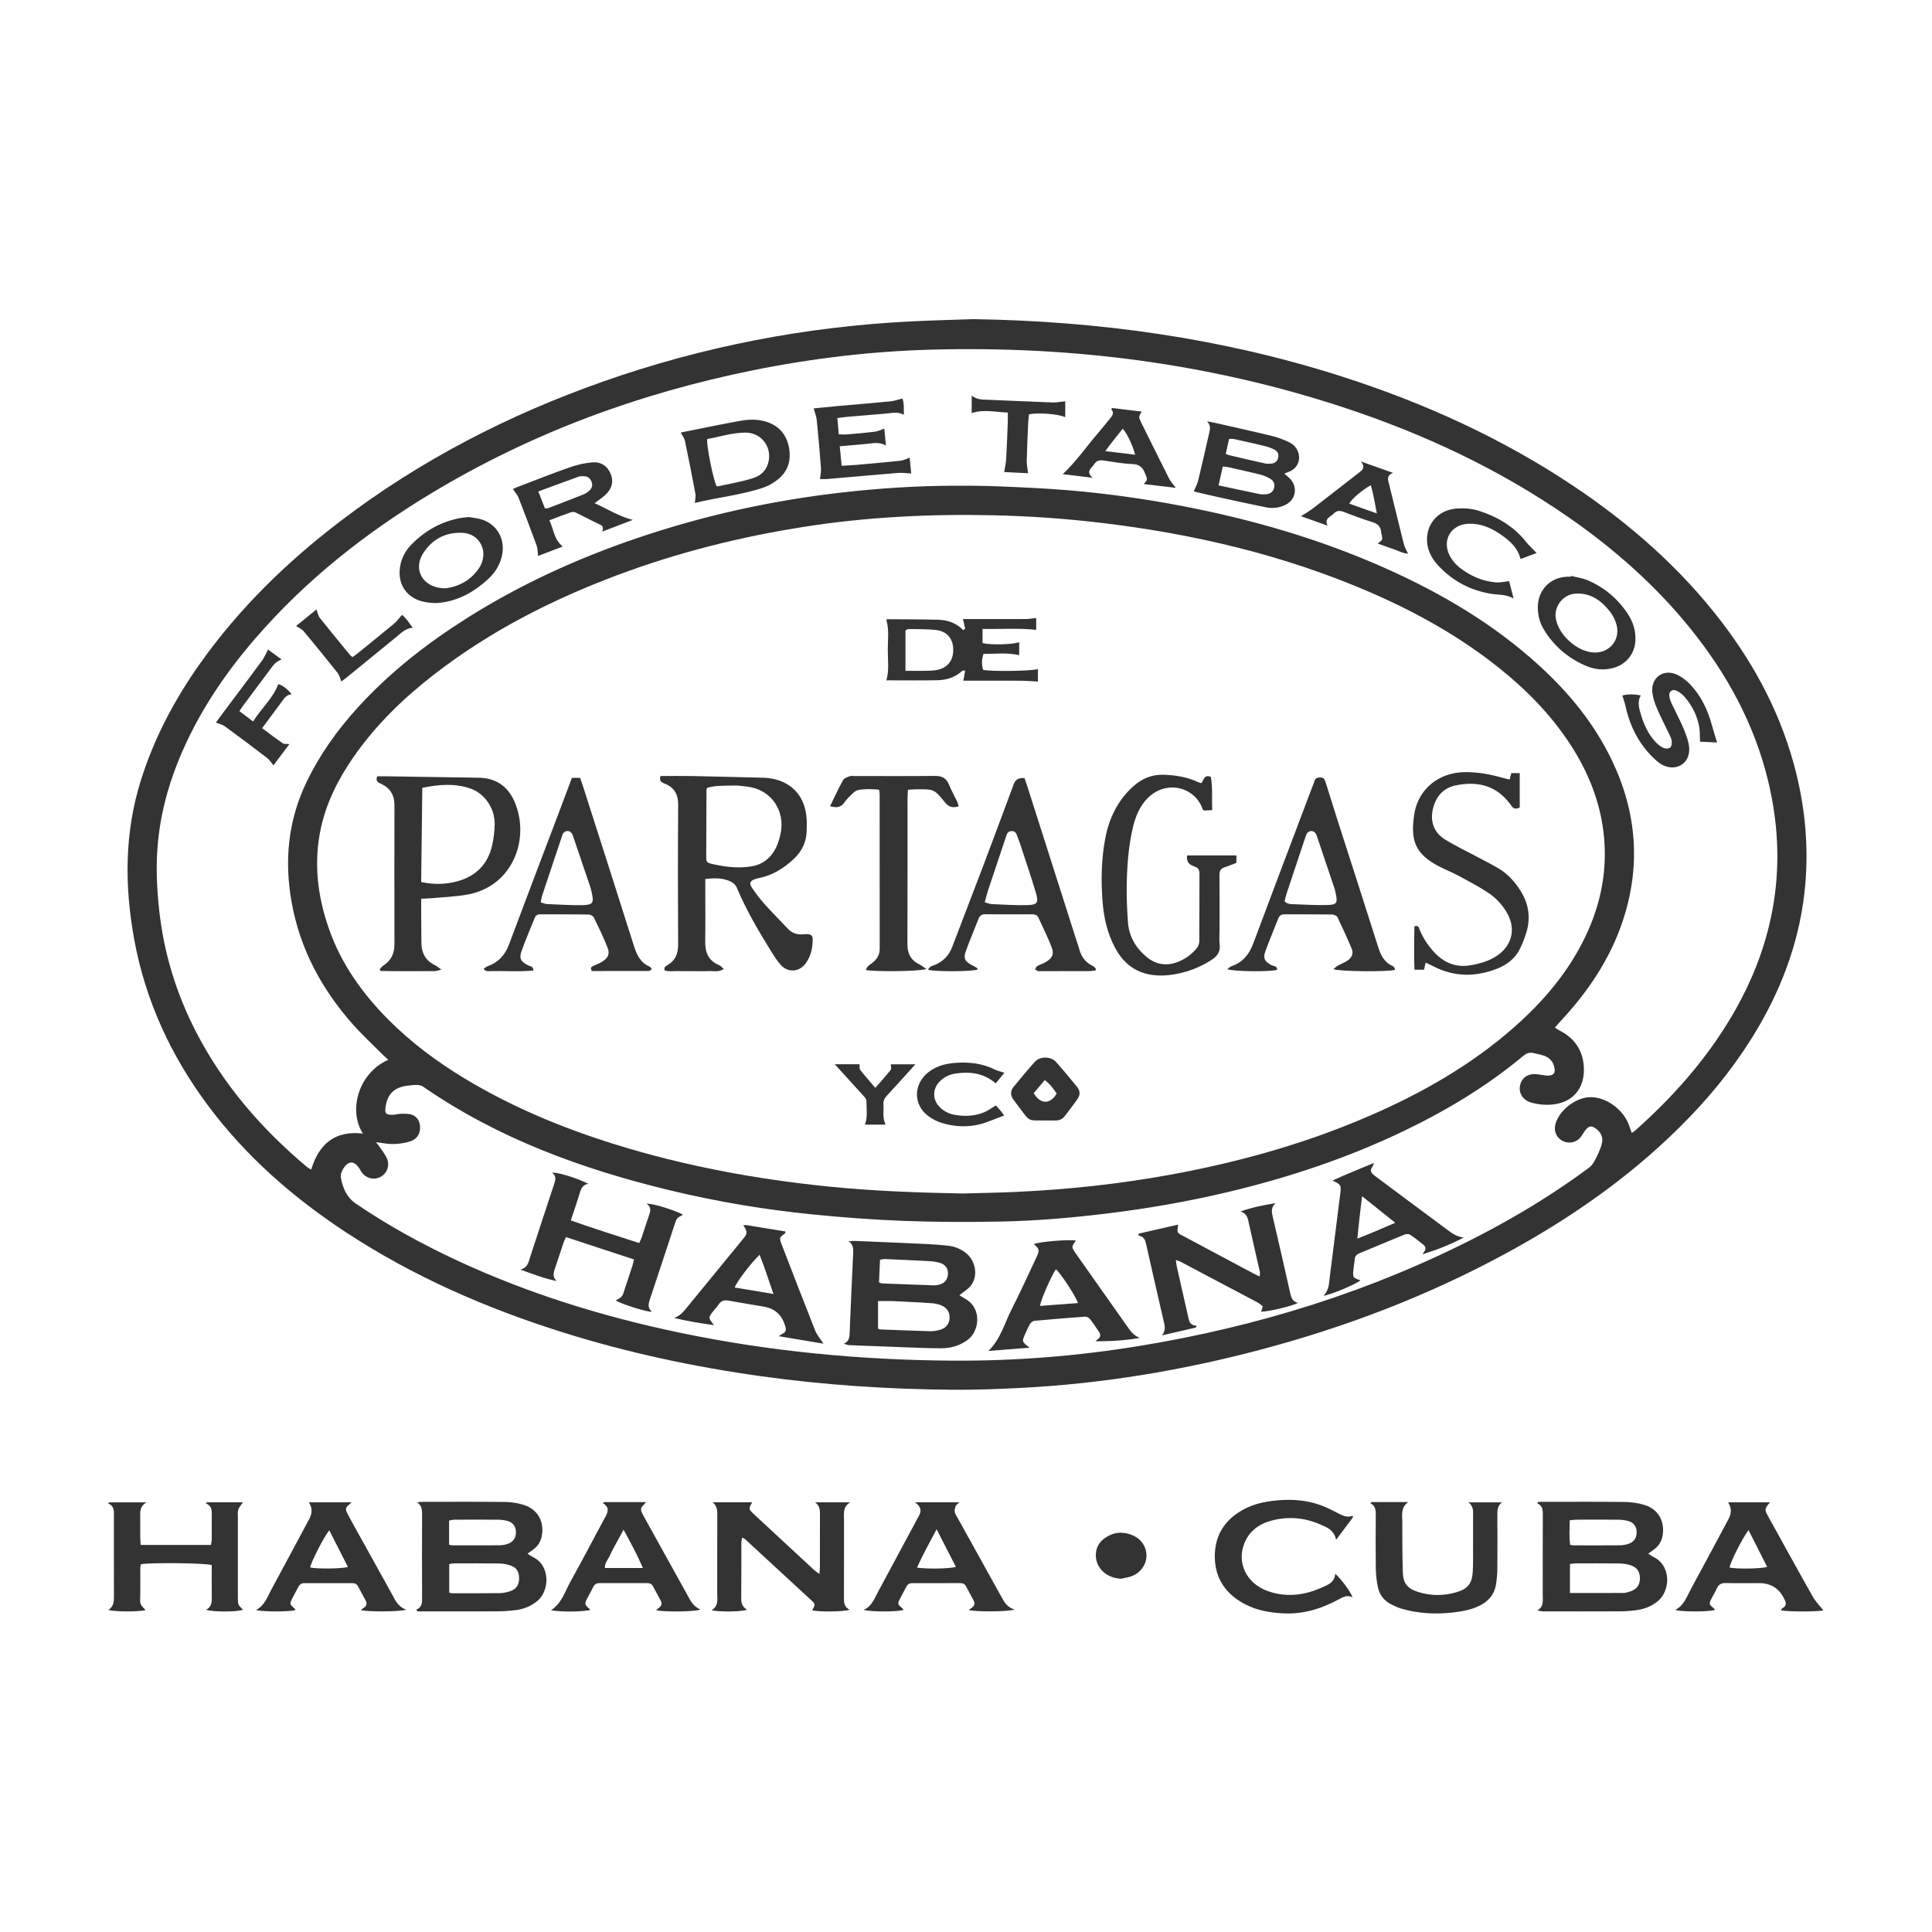 <?xml version="1.0" encoding="UTF-8"?>
<svg id="Layer_1" data-name="Layer 1" xmlns="http://www.w3.org/2000/svg" version="1.1" viewBox="0 0 2668 2668">
  <rect x="0" y="0" width="2668" height="2668" fill="#333333" stroke="none"/>
  <defs>
    <style>
      .cls-1 {
        fill: #fff;
        stroke-width: 0px;
      }
    </style>
  </defs>
  <path class="cls-1" d="M2668,2668H0C0,1778.67,0,889.33,0,0c889.33,0,1778.67,0,2668,0,0,889.33,0,1778.67,0,2668ZM1344.94,440.69c-28.96,1.03-57.93,1.71-86.87,3.15-145.76,7.27-287.65,34.6-425.34,83.09-130.7,46.03-252.62,108.75-363,193.01-73.54,56.13-139.3,120.04-193.03,195.74-35.34,49.78-63.68,103.12-82.05,161.56-22.85,72.69-22.84,146.37-9.23,220.46,15.45,84.11,50.4,159.78,101.29,228.25,52.94,71.24,118.77,128.54,192.7,176.89,92.42,60.43,192.66,104.04,297.7,137.06,89.83,28.24,181.6,47.75,274.85,60.72,87.28,12.14,175,17.82,263.03,18.57,31.96.27,63.97-.97,95.89-2.62,111.21-5.77,220.51-23.86,328.13-52.29,118.03-31.18,231.42-74.31,338.89-132.48,94.03-50.89,180.74-111.77,255.25-189.05,36.46-37.82,68.6-78.96,95.14-124.39,35.45-60.7,58.32-125.61,64.61-195.84,4.71-52.54.09-104.47-12.66-155.67-19.24-77.24-55.29-146.2-103.54-209.03-56.41-73.44-125.03-133.71-201.61-185.18-99.75-67.04-208.07-116.17-322.25-152.77-165.13-52.94-334.85-76.43-507.9-79.16ZM575.05,2222.74c.45.84.9,1.68,1.35,2.51h9.61c33.32,0,66.64.11,99.96-.07,8.64-.05,17.32-.58,25.9-1.63,11.07-1.35,21.16-5.34,30-12.52,16.75-13.58,19.19-48.68-6.16-60.98-2.27-1.1-4.33-2.65-7.22-4.45,3.41-2.5,6.06-4.36,8.62-6.34,6.06-4.67,9.76-10.76,11.14-18.33,3.57-19.48-5.58-36.42-24.44-42.57-8.41-2.74-17.61-4.12-26.47-4.22-38.31-.45-76.63-.21-114.95-.17-2.08,0-4.17.47-6.25.73,6.67,4.62,6.77,10.72,6.74,17.26-.15,38.32-.17,76.64.01,114.95.03,6.63-.17,12.68-7.84,15.82ZM2124.11,2073.96c-.36.73-.73,1.45-1.09,2.18,7.52,3.28,7.56,9.37,7.53,15.94-.18,36.94-.08,73.89-.09,110.83,0,7.67,1.69,15.91-7.49,20.98,3.53.93,6.39,1.33,9.24,1.34,34.95.04,69.9.14,104.84-.05,7.96-.04,15.98-.66,23.86-1.8,10.68-1.53,20.44-5.49,28.88-12.6,16.56-13.95,18.96-48.42-6.68-60.86-2.23-1.08-4.21-2.68-6.94-4.45,3.53-2.55,6.25-4.41,8.84-6.43,6.34-4.94,9.96-11.48,11.12-19.41,2.82-19.34-6.37-35.56-24.97-41.31-9.06-2.8-18.92-4.07-28.44-4.19-36.61-.46-73.22-.18-109.83-.18-2.93,0-5.85,0-8.78,0ZM984.06,2074.58c6.55,5.14,6.51,11.63,6.48,18.46-.14,35.64-.03,71.28-.1,106.92-.02,8.54,2.23,17.78-7.8,23.74,11.86,2.53,41.7,2.08,48.96-.72-5.84-3.56-8.08-8.38-8-15.01.31-25.98.1-51.96.17-77.94,0-2.07.71-4.13,1.21-6.86,2.01,1.22,3.26,1.72,4.19,2.57,30.37,27.97,60.74,55.93,91.02,83.99,6,5.56,5.83,5.77,1.51,14.08,9.47,2.36,44.17,2.01,51.64-.87-8.09-3.89-7.93-10.76-7.9-17.92.16-35.31.05-70.61.1-105.92.01-8.65-1.99-17.89,8.39-24.46h-48.22c7.45,5.39,6.63,12.79,6.6,20.09-.11,22.65-.02,45.3-.06,67.95,0,3.17-.33,6.34-.59,10.9-3.29-2.4-5.5-3.7-7.34-5.41-27.86-25.77-55.71-51.57-83.49-77.43-7.2-6.7-7.13-7.08-2.11-16.17h-54.65ZM284.63,2222.99c8.91,3.33,44.73,3.04,50.8-.07-6.87-6.98-6.92-6.98-6.93-17.36-.03-36.65-.03-73.3,0-109.95,0-3.66-.52-7.56.57-10.91,1.12-3.43,3.93-6.3,6.46-10.11h-49.58c-.66.43-1.33.86-1.99,1.28,10.14,4.31,8.39,12.39,8.43,19.86.05,10,.08,19.99-.04,29.99-.03,2.52-.67,5.04-1.07,7.77h-96.98c-.24-3.81-.59-7.03-.62-10.26-.08-9,0-17.99-.04-26.99-.04-7.79-1.2-15.89,8.71-21.57h-51.3c-.62.44-1.25.89-1.87,1.33,9.55,4.17,8.09,11.88,8.09,19.04.04,35.98-.07,71.97.08,107.95.03,7.72.21,15.2-7.6,20.24,8.58,2.71,42.7,2.74,51.36.12-3.77-3.79-7.77-6.9-7.58-13.05.47-15.31.14-30.65.24-45.97,0-1.52.7-3.04,1.01-4.29,15.2-2.39,89.97-1.57,97.63,1.27,0,13.96-.1,28.25.04,42.53.08,7.42.56,14.82-7.81,19.15ZM1893.82,2074.29c-.44.54-.88,1.09-1.32,1.63,7.49,3.89,7.42,10.35,7.37,17.12-.18,24.31-.31,48.62.06,72.92.13,8.59,1.12,17.29,2.83,25.71,2.24,11.03,8.97,19.21,19.11,24.25,4.45,2.21,9.06,4.28,13.81,5.67,23.01,6.69,46.49,7.88,70.21,5.22,12.59-1.42,25.03-3.52,36.63-9.07,12.89-6.17,21.31-15.84,23.47-30.17,1.04-6.88,1.71-13.88,1.77-20.83.21-24.31.2-48.61,0-72.92-.06-7.06-.38-13.89,6.4-19.14h-46.65c7.78,5.18,6.78,12.66,6.73,19.91-.09,14.32.02,28.64-.03,42.95-.04,10.99.2,21.99-.4,32.95-.86,15.95-6.89,23.67-22.14,28.19-17.64,5.24-35.51,5.34-53.11-.18-15.06-4.72-20.91-11.96-21.36-27.53-.68-23.29-.65-46.59-.72-69.89-.03-9.22-2.34-19.1,8.19-26.78h-50.83ZM426.54,2074.64q6.99,10.79.72,22.68c-.62,1.18-1.28,2.34-1.91,3.51-16.69,31.12-33.24,62.32-50.15,93.32-5.74,10.52-9.33,22.66-21.69,29.23,9.84,2.62,46.8,2.46,54.07.13-.02-.33.05-.72-.09-.99-.29-.56-.61-1.17-1.08-1.58-6.38-5.62-6.57-5.98-3.03-13.18,2.64-5.38,5.73-10.54,8.4-15.91,1.8-3.62,4.22-5.64,8.51-5.62,21.99.1,43.99.06,65.98.01,3.63,0,6.39,1.03,8.18,4.48,3.37,6.5,7.04,12.85,10.42,19.36,2.1,4.04,1.83,7.68-2.59,10.25-1.28.74-2.34,1.87-3.85,3.1,9.01,2.55,53.16,2.46,62.56-.53-12.06-4.25-15.68-14.26-20.63-23.13-18.34-32.87-36.56-65.81-54.79-98.74-2.26-4.08-4.34-8.26-6.53-12.37-2-3.76-1.55-7.01,1.86-9.75,1.17-.94,2.23-2.02,4.67-4.27h-59.05ZM2517.99,2223.86c-4.78-6.1-10.65-11.92-14.56-18.85-20.65-36.5-40.82-73.26-61.11-109.96-5.95-10.76-5.87-10.8,1.83-20.41h-57.72q7.05,10.7.79,22.69c-1.08,2.07-2.17,4.12-3.27,6.18-16.38,30.5-32.64,61.05-49.19,91.45-5.59,10.27-9.17,22.08-21.35,28.29,9.94,2.92,48.22,2.63,54.84-.14-.61-.81-1.05-1.7-1.75-2.27-6.44-5.18-6.69-5.82-3.12-13.1,2.34-4.78,5.28-9.28,7.42-14.14,2.49-5.65,6.38-7.63,12.51-7.48,15.31.35,30.62.11,45.94.11q24.4,0,34.78,21.93c.14.3.27.61.43.9,2.58,4.82,2.35,8.88-2.94,11.8-.91.5-1.44,1.71-2.35,2.86,9.96,2.25,52.42,2.04,58.84.13ZM1263.45,2074.57c10.79,7.45,8.36,14.6,3.81,21.9-.7,1.13-1.27,2.34-1.9,3.51-17.64,32.85-35.23,65.73-52.95,98.54-4.96,9.18-8.42,19.55-19.6,24.68,9.39,2.91,47.67,2.72,54.82.02-.56-.82-.96-1.77-1.65-2.35-6.53-5.49-6.73-5.81-3.13-13.1,2.8-5.67,6.06-11.1,8.92-16.75,1.72-3.39,4.27-4.78,7.99-4.77,21.98.04,43.96.02,65.94-.03,3.58,0,6.46.88,8.26,4.35,3.38,6.49,7.01,12.86,10.42,19.34,2.14,4.06,1.81,7.67-2.44,10.34-1.29.81-2.43,1.86-4.01,3.09,8.45,2.59,52.72,2.6,63.36-.6-10.64-3.11-14.45-10.44-18.44-17.62-20.02-36.11-40.05-72.21-60.06-108.33-1.61-2.91-3.7-5.78-4.36-8.92-.53-2.54.43-5.58,1.39-8.16.57-1.53,2.42-2.58,4.98-5.13h-61.36ZM834.15,2074.39c-.51.49-1.01.97-1.52,1.46,9.82,5.95,6.81,12.92,2.71,19.98-.17.29-.33.58-.48.87-15.59,29.04-30.84,58.27-46.9,87.05-7.73,13.86-12.03,30.09-26.92,39.83,11.92,2.84,48.56,2.22,54.26-.63-8.56-7.52-8.6-7.65-3.12-18.09,2.32-4.42,4.86-8.73,7.03-13.23,1.8-3.74,4.42-5.42,8.62-5.41,21.98.1,43.96.07,65.93,0,3.69-.01,6.37,1.23,8.13,4.58,3.4,6.48,6.95,12.89,10.4,19.35,1.98,3.69,1.75,6.99-1.82,9.69-1.4,1.05-2.68,2.26-4.43,3.75,11.18,2.72,54.26,2.21,61.34-.96-10.72-4.24-14.58-13.63-19.36-22.25-19.24-34.64-38.44-69.3-57.64-103.96-1.45-2.62-2.9-5.25-4.15-7.97-1.52-3.31-1.38-6.41,1.54-9.09,1.29-1.19,2.32-2.67,4.29-4.99h-57.91ZM1843.91,2173.26c-.74,10.47-7.62,14.21-14.69,17.35-7.28,3.22-14.7,6.37-22.37,8.42-19.13,5.11-38.33,4.8-57-2.15-28.44-10.59-42.03-38.35-31.66-65.11,6.78-17.49,20.7-27.53,38.37-32.07,22.29-5.73,44.32-4.03,65.55,5.01,9.63,4.1,19.99,7.62,23,21.68,8.62-11.51,16.05-21.42,23.47-31.33-.29-.59-.59-1.18-.88-1.76-8.76,3.26-15.42-1.5-22.43-4.89-1.8-.87-3.62-1.7-5.38-2.65-28.3-15.16-58.54-17-89.44-12.15-9.75,1.53-19.67,4.33-28.55,8.56-27.87,13.27-44.23,35.31-44.32,66.79-.1,30.49,15.09,52.49,41.87,66.46,16.24,8.47,33.93,11.55,52.04,12.54,27.45,1.49,52.68-6.01,76.57-18.95,6.04-3.27,12.02-7,19.82-3.22-3.06-8.03-15.12-24.51-23.98-32.52ZM1548.18,2180.12c4.82-1.11,9.83-1.72,14.43-3.43,12.35-4.59,20.37-15.8,20.61-27.94.25-12.31-7.08-23.57-19.44-28.72-13.19-5.5-26.05-4.39-37.87,3.88-7.75,5.42-12.26,12.82-12.63,22.59-.7,18.34,14.63,33,34.9,33.62Z"/>
  <path class="cls-1" d="M1328.87,1648.15c-65.12-1.2-124.99-3.55-184.71-9.6-100.34-10.16-199.03-28.39-295.41-58.42-72.15-22.48-141.55-51.26-206.41-90.39-38.67-23.33-74.76-50.08-106.6-82.22-35.57-35.92-64.47-76.39-81.35-124.5-16.08-45.82-21.69-92.66-11.01-140.59,7.88-35.33,24.06-66.97,44.49-96.53,30.8-44.57,69.29-81.74,111.94-114.76,76.86-59.5,162.38-103.08,253.05-137.04,83.85-31.41,170.24-53,258.69-66.77,85.87-13.37,172.19-17.67,258.98-15.78,50.34,1.1,100.5,4.54,150.45,10.51,127.93,15.31,252.37,44.43,370.99,95.8,63.55,27.52,123.68,61.02,177.97,104.38,38.53,30.77,72.67,65.63,99.52,107.25,23.44,36.35,39.41,75.61,44.77,118.68,6.39,51.36-3.06,100.13-25.54,146.57-23.49,48.54-57.79,88.59-97.88,123.91-59.11,52.07-126.68,90.56-198.59,121.84-88.72,38.59-181.24,64.4-276.26,81.75-70.56,12.89-141.71,20.51-213.33,23.75-26.28,1.19-52.6,1.57-73.77,2.17ZM973.98,1213.94c13.07-1.68,24.62-1.58,35.42,3.57,3.3,1.58,6.68,4.92,8.08,8.27,13.15,31.49,30.52,60.67,48.43,89.56,3.68,5.93,7.6,11.83,12.19,17.05,9.85,11.18,25.5,10.11,34.35-1.8,7.28-9.81,9.74-21.05,9.81-32.94.03-5.9-1.73-7.39-7.95-7.65-1.66-.07-3.33.1-4.99.26-8.08.75-15.17-1.22-20.9-7.28-10.98-11.61-22.24-22.97-32.93-34.84-6-6.66-11.43-13.91-16.52-21.31-4.94-7.19-3.48-10.54,4.72-13.16,1.58-.51,3.21-.9,4.84-1.23,18.58-3.77,33.94-13.53,47.53-26.18,11.17-10.4,17.6-23.32,17.9-38.87.11-5.65.32-11.33-.04-16.95-2.08-32.11-22.37-52.97-54.42-56.11-2.32-.23-4.66-.29-6.99-.35-31.97-.78-63.94-1.67-95.92-2.28-14.92-.29-29.85-.05-44.52-.05-2.58,8.13,3.24,9.34,6.99,10.98,13.04,5.71,17.57,15.29,17.47,29.39-.49,64-.4,128-.06,192,.07,12.49-3.51,22.09-14.43,28.61-2.43,1.45-5.59,2.82-4.07,7.49,6.15,1.98,12.81.7,19.32.92,6.99.23,14,.05,21,.05,6.67,0,13.36.34,19.99-.1,6.61-.44,13.68,2.09,21.23-2.83-2.63-2.23-4.24-4.42-6.4-5.3-14.83-6.1-19.49-17.68-19.26-32.81.38-24.99.11-50,.11-75,0-3.29,0-6.59,0-11.11ZM609.48,1338.94c-4.08-2.88-6.13-4.82-8.55-5.96-13.33-6.25-18.93-17.06-19.01-31.3-.07-11.99-.2-23.98-.27-35.96-.04-7.92,0-15.83,0-24.61,4.8-.22,8.73-.24,12.62-.6,16.88-1.56,33.93-2.11,50.58-5.02,64.42-11.28,87.6-78.81,65.51-128.8-9.37-21.21-25.81-32.35-49.3-32.69-42.94-.62-85.88-1.33-128.82-1.99-3.9-.06-7.8,0-11.33,0-3.05,7.92,2.84,9.11,6.57,10.99,12.05,6.09,17.26,15.7,17.23,29.04-.14,63.95-.14,127.89,0,191.84.03,12.71-4.48,22.58-15.32,29.51-1.95,1.25-3.35,3.37-5,5.09.29.78.59,1.57.88,2.35,25.14.6,50.31.19,75.46.2,2.09,0,4.17-.96,8.75-2.08ZM1639.37,1181.32q-1.46,9.92,6.19,13.53c1.51.71,2.97,1.56,4.55,2.04,4.97,1.53,6.31,4.94,6.29,9.89-.15,30.98.04,61.96-.23,92.94-.03,3.33-1.45,7.29-3.57,9.83-6.47,7.73-14.42,13.81-23.74,17.89-16.51,7.24-31.98,5.33-45.78-6.21-14.93-12.49-24.12-28.46-25.48-48.08-1.14-16.59-1.92-33.26-1.67-49.88.39-25.97,2.19-51.9,7.81-77.37,3.85-17.47,9.91-33.85,23.84-46.23,24.79-22.01,62.55-12.89,73.25,17.76.2.57.83.98,1.66,1.91,3.51-.18,7.28-.38,11.55-.6-.74-16.39.83-31.59-1.96-45.91-9.75-3.83-9.44,4.92-13.25,8.71-1.85-.65-3.74-1.15-5.48-1.95-14.47-6.7-29.84-9-45.61-9.66-16.58-.7-30.68,5.1-42.81,16.02-21.67,19.52-33.56,44.48-38.77,72.65-5.35,28.96-5.88,58.29-3.48,87.57,1.77,21.67,6.61,42.69,16.9,62.2,14.63,27.74,37.64,40.28,68.68,38.64,3.65-.19,7.31-.55,10.93-1.09,19.37-2.92,37.32-9.61,53.79-20.27,7.79-5.04,12.59-11.23,11.34-21.36-.85-6.89-.17-13.97-.16-20.97,0-24.99.17-49.97-.12-74.95-.07-5.98,1.95-9.2,7.63-10.9,5.36-1.61,10.51-3.94,15.78-5.95v-10.22h-68.11ZM1512.79,1340.25c.21-.81.41-1.63.62-2.44-1.33-1.27-2.45-2.99-4.02-3.72-10.47-4.85-16.46-13.13-19.2-24.11-.72-2.9-1.86-5.69-2.77-8.55-22.87-71.73-45.74-143.45-68.62-215.18-1.29-4.06-2.74-8.07-3.97-11.68q-11.33-1.22-14.77,7.94c-13.98,37.46-27.82,74.97-41.97,112.37-14.26,37.72-28.92,75.29-43.2,112.99-4.55,12.01-12.76,20.06-24.44,24.87-1.85.76-3.91,1.18-5.53,2.26-1.34.89-2.18,2.54-3.46,4.13,10.24,3.02,61.91,2.6,68.4-.27-.06-.64.11-1.67-.22-1.87-2.48-1.54-5.03-2.97-7.62-4.32-9.55-5-11.85-9.32-8.21-19.34,5.46-15.02,11.77-29.73,17.57-44.63,1.68-4.31,4.41-6.16,9.07-6.13,21.66.13,43.33.12,64.99.03,4.1-.02,7.11,1.31,8.84,5.13,6.02,13.33,12.64,26.43,17.88,40.06,3.8,9.89,1.13,15.29-8.09,20.81-3.68,2.2-7.97,3.39-11.71,5.51-1.39.78-2.01,2.91-2.99,4.43,1.3.83,2.51,2,3.93,2.39,1.55.43,3.31.16,4.97.16,22,0,44,.03,65.99-.04,2.85,0,5.69-.52,8.54-.81ZM1926.22,1339.36c-.14-1.41.03-2.24-.31-2.66-.79-1-1.66-2.17-2.77-2.66-11.47-5-16.29-14.7-19.87-25.99-18.21-57.5-36.8-114.89-55.21-172.33-6-18.72-11.86-37.49-17.72-56.26-1.09-3.5-2.71-5.8-6.91-5.82-4.1-.01-7.19.81-8.36,5.26-.51,1.92-1.35,3.76-2.06,5.63-27.55,72.95-55.26,145.84-82.54,218.89-5.63,15.09-14.82,25.75-30.15,31.01-1.84.63-3.31,2.32-5.45,3.88,7.82,3.48,59.81,3.87,68.83.95.02-5.76-5.43-4.96-8.46-6.68-8.79-4.99-11.32-9.24-7.9-18.73,5.53-15.34,11.97-30.35,17.92-45.54,1.54-3.94,4.13-5.69,8.35-5.67,22,.08,44-.08,65.99.21,2.54.03,6.38,1.72,7.35,3.73,6.94,14.36,13.53,28.9,19.71,43.6,2.85,6.78-.25,12.58-5.98,16.46-4.08,2.76-8.89,4.43-13.23,6.86-1.98,1.11-3.61,2.85-6.03,4.82,8.32,3.41,74.71,3.84,84.79,1.06ZM789.77,1074.19c-5.21,13.92-10.3,27.63-15.48,41.3-23.82,62.91-47.82,125.74-71.37,188.74-5.53,14.78-14.81,24.94-29.67,30.15-1.89.66-3.45,2.27-5.31,3.53,2.9,4.26,6.51,3.21,9.59,3.14,19.66-.48,39.41,1.2,59.07-.89-.19-6.16-4.6-5.66-7.26-7.03-10.2-5.27-12.79-9.48-9.08-19.84,5.49-15.34,11.99-30.32,18.03-45.46,1.39-3.47,3.74-5.22,7.61-5.2,22.31.08,44.63-.07,66.94.25,2.48.04,6.16,1.94,7.17,4.02,6.72,13.72,13.43,27.51,19,41.73,3.44,8.79.71,14.28-7.47,19.4-3.92,2.45-8.34,4.1-12.58,6.02-3.04,1.38-3.97,3.31-1.53,6.9,25.85,0,52.11.03,78.38-.09,1.3,0,2.58-1.35,4.41-2.36-1.34-1.68-1.92-3.14-2.93-3.56-13.02-5.46-18.02-16.55-21.99-29.11-23.29-73.67-46.92-147.23-70.45-220.82-1.19-3.71-2.54-7.38-3.73-10.82h-11.35ZM2084.71,1076.5c-3.95-.97-7.47-1.74-10.94-2.71-16.75-4.69-33.69-7.76-51.2-7.53-35.51.46-64.21,23.28-69.56,58.28-5.44,35.59.88,54.6,34.07,71.81,9.16,4.75,18.81,8.55,27.89,13.43,13.46,7.23,27.02,14.43,39.78,22.79,11.2,7.34,20.39,17.21,26.92,29.11,11.6,21.15,6.48,43.24-13.14,57.26-11.09,7.93-23.75,11.5-37.05,13.92-21.61,3.93-38.46-3.79-52.49-19.59-8.04-9.05-14.44-19.12-18.91-30.39-.96-2.42-1.56-5.4-6.84-3.67-.4,19.55-.69,39.55.08,59.89h13.2c.73-3.22,1.37-6.02,2.23-9.83,4.14,1.98,7.71,3.59,11.18,5.37,28.51,14.6,57.61,14.65,87.02,3.24,13.75-5.33,25.19-13.85,31.87-27.37,3.52-7.13,6.5-14.62,8.84-22.22,6.34-20.58,3.62-40.12-7.98-58.34-7.98-12.54-17.74-23.39-30.66-30.96-8.32-4.88-16.94-9.26-25.45-13.81-16.12-8.62-32.75-16.44-48.26-26.04-14.31-8.86-20.12-23.02-17-39.7,3.34-17.85,13.71-31.05,31.72-34.8,27.65-5.76,53.14-1.36,72.4,21.97,1.48,1.8,3.11,3.52,4.31,5.49,2.99,4.88,6.82,5.7,11.94,2.99v-47.44h-11.57c-.87,3.23-1.55,5.72-2.39,8.84ZM1279.34,1338.13c-4.29-2.84-6.7-4.87-9.44-6.19-11.83-5.67-16.85-14.79-16.79-27.99.28-67.28.12-134.55.15-201.83,0-3.56.34-7.12.57-11.55,4.71-.24,8.6-.59,12.49-.6,23.51-.12,23.78-.31,38.77,18.21,5.31,6.56,10.92,7.78,18.86,5.3-.77-2.35-1.25-4.58-2.2-6.59-3.71-7.82-8.05-15.38-11.25-23.4-3.65-9.14-9.86-12.06-19.41-11.97-36.97.37-73.94.15-110.91.16-2.33,0-4.89-.47-6.94.33-3.25,1.26-7.53,2.64-8.99,5.28-6.37,11.56-11.88,23.59-17.98,36.01,8.42,2.43,14.55,2.15,19.49-4.78,3.26-4.57,7.32-8.64,11.42-12.51,2.34-2.21,5.3-4.58,8.31-5.12,9.44-1.71,18.98-1.25,28.46-.36.39,2.77.81,4.4.82,6.03.03,71.27.02,142.55.05,213.82,0,7.16-2.94,12.9-8.08,17.57-2.45,2.23-5.43,3.88-7.84,6.14-1.41,1.33-2.15,3.35-3.39,5.37,11.57,2.62,74.27,2.15,83.82-1.33ZM1332.81,868.38c-.9.57-1.8,1.14-2.71,1.71-9.81-10.13-22.09-13.98-35.35-14.29-22.97-.54-45.94-.52-68.92-.67-.86,0-1.72.69-1.88.76,4.16,13.96,2.01,27.9,2.04,41.59.03,13.99,2.02,28.13-1.91,42.02,23.43,0,46.72.32,70-.12,12.91-.24,24.99-3.86,34.8-13.03.52-.48,1.76-.18,3.96-.34-.87,4.87-1.64,9.16-2.5,13.98,3.18,0,6.48,0,9.79,0,22.99,0,45.97-.09,68.96.06,8.04.06,16.07.74,24.21,1.15v-17.24c-9.55,2.86-65.12,3.5-75.66,1.04-2.2-8.52-2.15-13.18.48-22.01,16.17.17,32.64-2.14,49.33,1.81v-17.99c-9.46,3.42-39.25,4.08-50.6,1.23v-19.52c25.11.47,49.5-1.38,74.09,1.25v-16.3c-5.4.54-9.94,1.37-14.48,1.39-25.65.13-51.3.06-76.95.06-3.23,0-6.47,0-9.67,0,1.14,5.12,2.06,9.28,2.98,13.45ZM1443.37,1547.32c4.66,0,9.33-.08,13.99.02,5.38.12,9.78-1.81,13.03-6.09,5.84-7.69,11.84-15.27,17.34-23.2,4.32-6.23,4.14-11.62-.61-17.45-9.46-11.61-19.04-23.15-29.02-34.32-6.83-7.64-22.03-7.75-28.88-.14-10.24,11.38-19.99,23.21-29.7,35.06-4.27,5.21-4.27,11.08-.47,16.68,2.62,3.85,5.55,7.49,8.34,11.23,15.42,20.65,11.94,18.07,35.99,18.21ZM1375.22,1526.52c-5.91,3.55-10.62,7.16-15.91,9.39-12.92,5.44-26.52,6.04-40.22,3.74-8.04-1.35-15.26-4.72-21.15-10.5-10.38-10.2-10.48-25.35-.3-35.71,6.06-6.17,13.57-9.69,21.98-10.92,19.98-2.93,38.84-.73,55.44,13.59,3.95-4.86,7.96-9.79,11.95-14.7-5.18-1.71-9.45-2.58-13.23-4.44-17.27-8.55-35.59-10.65-54.46-9.19-15.23,1.18-29.56,5.08-40.94,16.12-16.73,16.22-16.13,41.51,2.01,56.1,6.06,4.87,13.54,8.77,21,10.98,21.64,6.4,43.34,5.88,64.57-2.57,6.7-2.67,13.47-5.18,20.6-7.91-.99-1.45-2.13-3.43-3.56-5.15-2.72-3.26-5.62-6.37-7.79-8.81ZM1222.92,1553.02c-4.64-9.54-2.26-18.59-2.95-27.38-.39-5,1.3-8.84,4.73-12.54,13.43-14.49,26.6-29.23,39.43-43.38h-33.93c0,3.11,1,6.31-.17,7.78-6.54,8.22-13.61,16.02-21.23,24.8-7.64-8.95-14.5-16.59-20.78-24.68-1.39-1.78-.74-5.15-1.05-7.97h-34.23c13.7,15.02,27.33,29.89,40.81,44.88,1.46,1.63,3,4,2.98,6.01-.09,10.73,1.91,21.58-2.07,32.49h28.47Z"/>
  <path class="cls-1" d="M536.23,1463.58c-41.07,17.8-55.75,69.74-35.05,101.86-38.11-4.55-60.46,13.69-71.41,49.65-1.98-1.16-4-2-5.59-3.34-63-52.78-115.94-113.86-153.73-187.31-27.27-53-44.35-109.12-50.71-168.44-2.91-27.2-4.29-54.42-2.5-81.8,2.84-43.33,13.27-84.81,29.63-124.88,25.33-62.07,62-117.07,105.62-167.58,69.74-80.75,152.43-145.9,243.51-200.76,137.9-83.07,286.64-137.88,444.15-169.71,81.54-16.48,163.9-26.24,247.02-28.46,194.23-5.19,384.45,19.16,569.36,80.18,109.74,36.21,213.57,84.81,308.84,150.77,63.08,43.68,120.23,93.96,168.6,153.76,50.96,63.01,89.03,132.71,107.99,212.01,27.49,114.96,9.16,222.86-50.76,324.16-35.46,59.96-81.12,111.36-133.02,157.46-1.19,1.06-2.63,1.84-4.81,3.34-1.29-3.59-2.44-6.54-3.41-9.56-6.97-21.59-32.22-41.71-56.66-39.64-19.03,1.62-40.49,18.71-45.37,37.19-2.48,9.4,1.37,18.53,9.68,22.93,8.6,4.56,19.17,2.51,25.27-5.15,2.48-3.11,4.23-6.81,6.75-9.88,4.86-5.93,8.24-6.21,14.49-1.61,6.44,4.74,9.74,11.2,8.27,19.09-.96,5.14-3.12,10.13-5.24,14.97-2.12,4.85-4.54,9.62-7.42,14.05-1.74,2.68-4.38,4.95-6.99,6.88-47.86,35.26-98.46,66.11-151.27,93.34-147.89,76.24-304.71,124.94-468.63,151.69-85.04,13.88-170.64,20.74-256.81,20.2-126.97-.8-252.85-12.62-377.23-38.6-105.99-22.14-208.93-53.86-307.3-99.62-48.73-22.67-95.73-48.43-140.16-78.7-12.54-8.54-18.19-21.74-20.64-36.06-.69-4.02,1.36-9.33,3.8-12.93,7.15-10.54,14.76-10.15,21.74.42.92,1.39,1.57,2.95,2.48,4.33,6.25,9.44,17.66,12.45,27.12,7.21,8.9-4.93,12.86-16.13,8.21-25.98-2.8-5.94-7.15-11.16-10.86-16.67-.87-1.29-1.93-2.46-4.06-5.13,4.42.62,6.91.89,9.37,1.32,12.7,2.2,25.27,1.44,37.57-2.27,8.54-2.58,13.46-9.11,14.02-17.52.58-8.68-3.4-16.64-11.12-19.37-4.49-1.59-9.74-1.4-14.64-1.38-3.96.01-7.9,1.32-11.86,1.45-9.54.3-11.43-1.94-10.02-11.07,2.71-17.6,11.7-26.59,29.31-29.03,4.94-.68,9.96-1.25,14.92-1.11,2.76.07,5.87,1.13,8.16,2.71,103.08,71.11,218.34,113.25,339,142.46,65.48,15.85,131.83,26.98,198.83,33.66,41.74,4.17,83.65,7.29,125.56,8.87,43.92,1.65,87.95,1.74,131.9.96,48.63-.86,97.1-4.99,145.42-10.77,57.93-6.94,115.29-16.9,172.02-30.46,83.2-19.89,163.94-46.85,241.16-83.94,58.81-28.24,114.41-61.61,164.65-103.48,4.16-3.47,8.37-5.41,13.64-4.18,6.12,1.43,12.54,2.36,18.12,5,3.9,1.85,7.98,5.63,9.6,9.54,4.66,11.19,2.82,18.09-10.77,16.49-3.97-.47-7.89-1.35-11.86-1.72-12.17-1.12-20.82,4.88-23.04,15.78-2.12,10.41,4.2,20.18,15.45,23.36,10.7,3.03,21.62,3.91,32.67,2.3,26.97-3.93,41.81-24.24,39.99-51.95-1.5-22.88-12.99-39.4-33.41-49.77-2.01-1.02-3.86-2.37-6.63-4.09,3.05-3.41,5.62-6.37,8.29-9.24,37.6-40.5,68.12-85.48,85.62-138.33,24.98-75.42,19.37-149.02-14.65-220.6-24.11-50.73-58.92-93.36-100.08-131.07-63.12-57.83-135.81-100.64-213.59-135.29-90.8-40.46-185.63-67.81-283.14-86.32-51.42-9.76-103.21-16.9-155.33-21.26-31.85-2.66-63.83-3.99-95.78-5.32-20.62-.86-41.29-.97-61.93-.87-50.67.24-101.16,3.44-151.54,9.1-98.33,11.03-194.36,32.16-287.98,64.2-81,27.72-158.42,63.12-230.96,108.77-55.8,35.12-107.52,75.34-152.03,124.29-28.17,30.98-52.31,64.71-70.58,102.58-25.74,53.32-31.03,109.03-20.63,166.73,11.55,64.12,41.27,119.25,84.01,167.66,12.54,14.21,26.55,27.13,39.92,40.6,2.8,2.82,5.77,5.45,9.48,8.93ZM1324.88,1788.65c5.97-4.87,11.62-8.16,15.52-12.9,10.73-13.03,7.3-34.55-6.64-45.53-6.97-5.49-15.02-8.78-23.72-9.83-10.23-1.24-20.54-1.96-30.84-2.45-32.93-1.56-65.87-2.93-98.81-4.29-2.75-.11-5.52.33-8.27.52,6.64,4.88,6.37,10.91,6.04,17.5-1.79,35.92-3.32,71.86-4.78,107.8-.26,6.49-.27,12.79-8.06,16.1,2.99,1.23,5.45,1.96,7.94,2.06,23.96.98,47.93,1.91,71.89,2.75,17.97.63,35.95,1.48,53.92,1.54,13.56.04,26.27-3.41,37.46-11.79,16.05-12.02,19.69-43.13-2.99-56.17-2.8-1.61-5.5-3.37-8.65-5.3ZM1572.54,1703.59c-.13.92-.25,1.84-.38,2.76,8.05.95,9.42,6.54,10.8,12.69,7.68,34.43,15.56,68.82,23.53,103.19,1.7,7.33,4.29,14.53-1.91,21.89,15.53-3.59,31.07-7.18,46.6-10.77.5-.89,1-1.77,1.5-2.66-10.64-.19-10.78-7.7-12.25-14.03-5.25-22.7-10.33-45.44-15.41-68.18-.55-2.48-.75-5.03-1.24-8.47,2.91,1.06,4.84,1.52,6.54,2.42,35.37,18.62,70.73,37.27,106.03,56.02,2.82,1.5,5.21,3.81,7.6,5.59-.99,3.02-1.68,5.13-2.4,7.35,9.71.08,42.87-7.71,50.83-12.16-8.42-2.06-9.54-8.5-11.03-15.14-7.63-34.14-15.4-68.24-23.42-102.29-1.72-7.3-3.43-14.12,3.6-20.33-16.64,2.75-32.53,5.83-48.34,11.53,6.61,2.13,9.25,6.37,10.57,12.42,5.17,23.76,10.77,47.43,16.1,71.16.37,1.65-.16,3.5-.33,6.16-3.31-1.57-5.71-2.6-8-3.82-32.34-17.22-64.68-34.45-96.98-51.75-2.9-1.55-6.67-3.02-7.99-5.58-1.27-2.48.11-6.32.39-10.44-18.4,4.21-36.41,8.33-54.42,12.45ZM812.33,1634.78c-14.63-7.8-42.86-16.24-49.92-15.35,6.1,4.54,4.82,9.75,2.92,15.46-11.05,33.19-21.87,66.46-32.79,99.7-2.49,7.56-3.48,16.22-13.97,18.65,16.78,5.97,32.65,12.21,50,15.82-5.99-5.9-4.16-11.8-2-17.98,4.06-11.63,7.72-23.41,11.64-35.09.8-2.39,2.05-4.64,3.39-7.63,31.57,10.37,62.45,20.52,93.97,30.87-.93,3.69-1.49,6.56-2.39,9.32-3.5,10.77-7.07,21.53-10.68,32.26-1.06,3.15-1.73,6.72-3.71,9.19-2.04,2.55-5.46,4-8.43,6.04,10.21,5.56,41.91,15.56,50.02,15.51-6.88-5.74-4.67-11.93-2.51-18.41,11.18-33.5,22.18-67.06,33.21-100.6,3.45-10.5,3.4-10.51,12.08-15.04-8.35-5.32-42.43-16.1-50.12-15.23,6.81,4.88,5.26,10.46,3.13,16.41-3.58,10.03-6.68,20.24-10.09,30.34-.81,2.41-2.06,4.67-3.37,7.58-31.77-10.36-63-20.12-94.46-31.27,4.46-13.52,8.76-25.76,12.47-38.18,1.84-6.16,4.29-11.13,11.62-12.36ZM1026.48,1691.89c6.19,10.32,6.15,11.14-1.29,20.21-24.91,30.42-49.86,60.8-74.76,91.23-5.43,6.64-10.42,13.71-19.59,16.66,17.95,4.33,35.8,7.36,55.14,9.95-8.14-10.29-8.15-10.35-.68-19.75,2.28-2.87,5.02-5.43,6.92-8.53,3.54-5.76,8.31-6.63,14.54-5.47,16.04,2.97,32.16,5.47,48.23,8.24q21.73,3.75,28.71,24.79c.32.95.55,1.92.87,2.87,1.46,4.44.54,7.82-4.08,9.78-1.26.53-2.3,1.56-4.9,3.39,21.67,3.61,41.43,6.91,61.58,10.27-4.32-6.7-9.01-11.96-11.46-18.11-15.74-39.59-31.03-79.36-46.37-119.12-3.45-8.94-3.12-9.4,5.05-15.31.29-.21.04-1.16.04-2.43-17.57-2.88-35.26-5.79-52.97-8.64-1.51-.24-3.08-.03-4.99-.03ZM1897.26,1606.02c-20.04,8.42-38.33,15.55-57.06,24.22,11.89,5.93,12.11,6.34,10.64,18.06-4.8,38.32-9.59,76.64-14.45,114.95-1.15,9.03-.94,18.51-8.73,26.12,10.14-1.24,45.6-16.28,51.14-21.33-10.64-3.39-11.01-3.94-9.72-15.3.53-4.63,1.35-9.23,1.73-13.87.34-4.18,2.46-6.46,6.26-8.03,20.91-8.62,41.72-17.5,62.68-26.03,2.15-.87,5.62-.98,7.41.19,6.38,4.19,12.4,8.97,18.35,13.77,3.25,2.62,4.04,5.97,1.27,9.64-.87,1.15-1.5,2.48-2.25,3.73,19.8-6.22,38.63-13.56,56.77-23.11-9.43-1.06-16.39-6.07-23.35-11.27-32.28-24.1-64.63-48.1-96.95-72.14-1.33-.99-2.69-1.96-3.94-3.06-3.61-3.17-5.69-6.6-1.91-11.13.7-.84.87-2.13,2.13-5.42ZM1421.88,1861.11c-10.88-8.3-10.96-8.59-5.98-19.35,2.1-4.54,3.94-9.24,6.54-13.48,1.2-1.96,3.82-4.07,5.98-4.27,23.21-2.18,46.45-4.09,69.71-5.76,2.22-.16,5.37,1.15,6.74,2.86,4.57,5.71,8.57,11.88,12.68,17.95,2.6,3.85,2.65,7.42-1.58,10.35-1.15.8-2.09,1.91-3.12,2.87,20.82-.01,40.95-1.08,61.28-4.71-8.99-3.05-13.49-10.17-18.27-16.94-23.26-32.94-46.5-65.88-69.71-98.85-6.83-9.71-6.78-9.91-.25-18.63-10.39-1.76-50.09,1.55-58.19,4.85,7.86,7.12,8.21,8.46,3.41,18.64-11.37,24.11-22.37,48.4-34.43,72.15-9.62,18.94-14.88,40.32-31.69,56.8,19.1-1.5,36.87-2.9,56.9-4.48ZM1773.62,654.03c3.69-1.49,5.84-2.25,7.9-3.21,9.8-4.57,14.46-14.47,11.65-24.78-1.86-6.84-6.25-12.07-12.35-15.02-7.42-3.59-15.23-6.78-23.22-8.73-26.83-6.54-53.81-12.45-80.75-18.58-2.68-.61-5.4-1.04-9.9-1.89,5.66,6.2,3.95,11.45,2.77,16.62-4.97,21.73-9.84,43.48-15.11,65.14-1.23,5.06-3.9,9.76-6.1,15.09,11.41,2.65,23.32,5.54,35.3,8.16,21.44,4.69,42.89,9.37,64.4,13.73,9.36,1.9,18.7.79,27.26-3.54,14.25-7.22,16.98-24.72,5.84-36.11-2.06-2.11-4.39-3.94-7.69-6.87ZM821.12,694.9c6.02-4.59,10.45-7.53,14.37-11.05,9.46-8.5,12.08-18.23,8.14-28.72-4.06-10.81-13.11-17.66-25.71-16.62-10.45.86-21.05,3.31-30.97,6.79-24.49,8.6-48.63,18.18-72.89,27.42-2.35.89-4.54,2.18-5.72,2.75,2.81,4.17,6.02,7.52,7.59,11.51,8.64,22.01,17.04,44.12,25.12,66.34,1.54,4.24,1.31,9.12,1.98,14.42,10.95-4.19,22.49-8.6,34.03-13.01-12.13-9.81-12.36-23.77-18.4-36.22,10.74-4.06,20.28-7.83,29.96-11.19,1.93-.67,4.72-.39,6.59.52,11.39,5.5,22.54,11.5,33.98,16.9,4.25,2.01,3.85,5.17,2.5,9.38,14.55-5.58,27.72-10.63,42.15-16.17-19.54-5-34.74-15.08-52.72-23.06ZM959.54,694.51c31.61-7.66,64.24-10.85,95.24-21.34,6.78-2.3,13.29-6.31,18.98-10.74,14.93-11.64,19.29-27.59,15.54-45.6-3.71-17.78-14.61-29.53-32.21-34.75-11.47-3.4-23.16-2.99-34.67-.95-20.97,3.72-41.83,8.07-62.73,12.2-6.72,1.33-13.42,2.76-19.61,4.03,2.24,4.22,4.92,7.4,5.67,10.99,5.14,24.44,9.99,48.95,14.6,73.5.67,3.57-.42,7.48-.81,12.67ZM647.67,714.02c-4.76.49-7.76.62-10.7,1.13-26.8,4.67-49.47,17.23-68.47,36.49-7.36,7.46-12.74,16.29-15.15,26.6-6.11,26.16,6.71,45.82,28.32,51.87,8.13,2.28,17.19,3.23,25.56,2.32,26.09-2.83,47.89-15.24,66.94-32.84,9.28-8.58,15.82-18.83,18.81-31.19,5.58-23.04-6.32-44.74-28.39-51.21-6.01-1.76-12.37-2.34-16.93-3.16ZM2169.48,795.26c-.1.39-.2.79-.3,1.18-1.67,0-3.33-.04-5,0-22.67.69-39.54,17.43-40.46,39.93-.48,11.64,2.05,22.53,7.99,32.49,13.75,23.05,33.32,39.66,57.75,50.36,13.18,5.77,27.02,7,40.99,2.4,16.21-5.34,26.97-19.53,27.93-36.52.78-13.85-3.18-26.41-10.75-37.76-13.84-20.75-32.3-36.27-55.21-46.03-7.2-3.07-15.27-4.09-22.94-6.04ZM1132.31,661.51c2.78,0,6.75.29,10.66-.05,32.49-2.77,64.97-5.76,97.47-8.39,5.61-.45,11.33.47,17.9.8-.7-7.2-1.42-14.65-2.11-21.77-4.94,1.65-8.81,3.75-12.87,4.18-20.18,2.15-40.41,3.91-60.63,5.69-6.53.57-13.09.8-20.47,1.23-.89-9.23-1.7-17.61-2.61-26.95,12.97-1.12,24.49-2.06,36-3.13,9-.84,18.02-3.39,27.77,2.03-.85-8.86-1.56-16.17-2.24-23.22-5.1,1.71-8.98,3.74-13.04,4.24-12.55,1.55-25.16,2.61-37.76,3.67-3.82.32-7.69.05-12.05.05-.71-8.01-1.31-14.84-1.99-22.51,4.74-.64,8.61-1.33,12.52-1.66,18.57-1.6,37.15-3.05,55.72-4.67,7.73-.68,15.44-2.8,23.61,1.75-.14-8.81.44-16.33-2.03-22.47-5.98,1.46-11.21,3.4-16.58,3.93-22.85,2.25-45.75,4.04-68.62,6.09-12.88,1.15-25.75,2.48-37.34,3.61,1.55,5.65,3.71,10.75,4.25,16.01,2.26,22.18,4.21,44.39,5.87,66.62.37,4.91-.91,9.94-1.44,14.94ZM2347.65,1024.2c7.42.37,15.51.77,23.54,1.16-2.65-8.87-5.15-16.65-7.31-24.52-5.63-20.57-14.65-39.46-29.21-55.1-5.52-5.93-12.53-11.31-19.92-14.49-18.24-7.86-35.19,5.09-32.94,24.89.85,7.47,3.34,14.97,6.3,21.93,5.08,11.94,11.18,23.45,16.73,35.2,1.56,3.3,3.36,6.73,3.77,10.25.34,2.95-.25,7.28-2.18,8.85-1.99,1.62-6.59,1.73-9.16.55-4.1-1.89-7.94-4.94-11.05-8.28-10.18-10.97-16.18-24.28-20.4-38.5-2.55-8.59-4.77-17.17-.06-25.81-10.61-2.01-18.89-1.82-25.33.24,1.43,4.72,3.16,9.35,4.21,14.12,4.64,21.12,12.78,40.72,26.04,57.85,5.26,6.8,11.3,13.2,17.82,18.79,10.83,9.28,23.87,10.79,33.29,4.96,9.18-5.68,13.17-17.13,9.7-31.19-1.98-8.02-5.16-15.82-8.49-23.42-4.29-9.75-9.39-19.14-13.9-28.8-1.68-3.59-3.25-7.41-3.84-11.28-.98-6.47,3.99-10.52,9.89-7.82,4.09,1.88,8.02,4.89,10.99,8.3,10.48,12.02,17.55,25.96,20.39,41.7,1.09,6.07.74,12.39,1.14,20.4ZM1879.35,637.21c6.72,8.57,2.04,11.91-2.62,15.51-21.34,16.49-42.55,33.15-63.95,49.57-4.81,3.69-10.19,6.65-16.21,10.52,12.4,4.43,24.64,8.8,36.87,13.17-3.72-6.53-.57-10.03,3.81-13.2,1.62-1.17,3.36-2.25,4.72-3.69,4.03-4.25,8.33-4.2,13.59-2.18,13.04,5.01,26.14,9.95,39.48,14.04,7.28,2.23,11.57,5.88,12.18,13.54.1,1.31.65,2.59.82,3.91.29,2.28,1.22,4.91.42,6.76-.86,1.99-3.41,3.24-5.89,5.4,7.57,2.72,14.34,5.37,21.24,7.57,6.88,2.19,13.31,6.18,20.63,6.45-2.14-4.73-4.7-8.71-5.8-13.07-7.23-28.73-14.05-57.57-21.24-86.31-1.36-5.43-.71-9.52,6.45-12.15-15.15-5.38-28.5-10.13-44.52-15.82ZM1536.09,563.46l-1.75,1.37c4.66,5.09,2.09,8.88-1.04,12.65-5.53,6.66-10.86,13.49-16.51,20.05-16.26,18.89-30.43,39.57-49.17,57.26,13.2,1.59,25.92,3.12,41.38,4.99-7.34-5.83-5.27-10.03-1.72-14.13,1.31-1.51,2.73-2.96,3.78-4.65,3.08-4.93,7.38-5.9,12.88-5.09,13.16,1.93,26.36,4.45,39.6,4.86,10.23.32,15.04,5.22,18.02,13.74.87,2.48,2.41,5.04,2.22,7.46-.16,2-2.4,3.85-4.23,6.49,15.24,1.8,29.47,3.48,44.16,5.22-3.59-4.91-7.07-8.53-9.23-12.81-13.08-25.83-25.9-51.8-38.72-77.76-3.56-7.22-3.43-7.4.88-14.72-13.7-1.66-27.13-3.29-40.55-4.93ZM2121.98,763.69c-5.47-5.75-10.58-10.39-14.84-15.73-17.04-21.35-39.36-34.42-65-42.58-10.02-3.19-20.26-3.86-30.62-3.12-22.43,1.6-39.19,17.41-40.77,39.35-1.12,15.48,5.31,28.8,15.7,39.79,20.08,21.23,44.66,34.27,73.72,38.76,9.57,1.48,19.57.34,30.03,6.33-2.53-9.81-4.54-17.62-6.18-23.97-7.04.76-12.5,2.18-17.82,1.77-17.34-1.32-32.94-7.74-47.03-17.84-7.13-5.11-13.14-11.27-17.2-19.15-10.99-21.3,1.62-42.79,25.55-44.02,16.14-.83,30.11,5.03,43.05,13.6,12.98,8.6,24.97,18.4,29.25,35.09,7.7-2.88,15.13-5.65,22.17-8.28ZM298.14,997.83c4.92,1.98,9.18,2.81,12.34,5.13,19.62,14.36,39.08,28.94,58.37,43.73,3.35,2.57,5.66,6.5,8.79,10.21,6.99-9.31,14.3-19.06,21.99-29.32-3.85-.45-7.28.15-9.33-1.26-9.49-6.51-18.6-13.57-28.32-20.79,9.2-12.4,17.48-23.63,25.85-34.78,3.92-5.22,6.99-11.41,15.03-12.11-6.87-8.07-12.51-12.08-18.57-13.92-7.35,19.8-23.4,33.36-34.74,51.58-6.96-5.24-12.89-9.7-19.01-14.32,2.33-3.39,3.75-5.62,5.33-7.73,11.74-15.76,23.47-31.52,35.29-47.22,4.65-6.18,8.49-13.17,17.71-16.32-7.35-5.38-13.4-9.8-18.75-13.72-3.07,5.77-5.11,11-8.32,15.37-17.57,23.87-35.44,47.52-53.2,71.25-3.57,4.78-7.08,9.6-10.48,14.21ZM1471.06,554.15c-6.25.61-12.03,1.83-17.77,1.63-29.62-1.06-59.22-2.59-88.83-3.7-7.55-.28-15.08.12-22.59-5.74v24.11c16.78-5.64,32.92-1.2,49.86-.76,0,4.98.13,8.93-.02,12.86-.66,16.97-1.22,33.95-2.2,50.9-.34,6-1.76,11.94-2.76,18.42,10.78.54,22.28,1.11,32.99,1.64-.72-6.25-1.96-11.6-1.85-16.93.36-16.98,1.18-33.94,1.91-50.91.2-4.58.73-9.15,1.08-13.43,11.71-2.8,40.39-.66,50.17,3.83v-21.93ZM471.53,941.18c2.86-2.24,6-4.63,9.06-7.12,22.17-18.08,44.29-36.22,66.5-54.26,6.72-5.45,12.68-12.17,22.96-12.94-5.63-7.15-9.57-13.93-14.98-17.72-4.06,4.56-7.04,8.88-10.92,12.11-16.87,14.05-33.98,27.81-51.04,41.63-1.99,1.61-4.19,2.95-6.43,4.52-1.41-1.22-2.54-1.95-3.35-2.94-13.94-16.97-27.97-33.86-41.61-51.06-2.36-2.98-3-7.31-4.73-11.75-9.25,7.51-18.9,15.35-28.05,22.77,4,2.75,8.07,4.45,10.57,7.45,15.77,18.9,31.3,38.01,46.61,57.28,2.45,3.08,3.37,7.38,5.4,12.03Z"/>
  <path class="cls-1" d="M620.34,2199.28v-39.34c2.46-.39,4.39-.95,6.32-.96,20.99-.05,41.97-.19,62.95.13,5.23.08,10.65,1.13,15.61,2.82,8.16,2.78,11.68,8.79,11.63,17.79-.05,8.8-3.82,14.81-12.02,17.55-4.67,1.57-9.73,2.7-14.63,2.77-21.98.3-43.97.16-65.95.14-.95,0-1.9-.42-3.92-.9Z"/>
  <path class="cls-1" d="M620.16,2133.17v-33.37c2.69-.43,5.18-1.17,7.68-1.18,19.98-.09,39.97-.14,59.95.02,4.29.04,8.69.55,12.82,1.65,7.71,2.05,11.68,7.54,11.89,15.31.22,7.94-4.04,14.21-11.76,16.54-3.47,1.05-7.17,1.81-10.77,1.83-21.65.17-43.3.1-64.94.06-1.27,0-2.54-.43-4.87-.86Z"/>
  <path class="cls-1" d="M2168.03,2199.87v-40.06c3.06-.33,5.64-.84,8.23-.84,19.63-.06,39.26-.14,58.89.08,4.94.06,10.01.64,14.76,1.92,10.27,2.77,14.75,8.8,14.74,18.6,0,9.65-4.86,15.82-14.81,18.63-2.55.72-5.2,1.59-7.8,1.6-24.24.12-48.47.07-74.01.07Z"/>
  <path class="cls-1" d="M2167.78,2099.4c3.56-.32,6.46-.8,9.36-.81,19.29-.07,38.58-.15,57.86.05,4.6.05,9.34.64,13.76,1.88,7.54,2.13,11.41,7.92,11.39,15.66-.02,7.59-4.07,13.58-11.34,15.81-3.77,1.16-7.81,1.97-11.73,2-21.28.19-42.56.1-63.85.06-1.29,0-2.58-.35-4.92-.69-1.6-11.06-.76-22.14-.52-33.97Z"/>
  <path class="cls-1" d="M454.7,2113.24c8.94,17.61,17.28,34.04,25.73,50.68-8.79,2.56-42.69,2.79-52.11.7,1.09-7.09,18.49-41.58,26.38-51.38Z"/>
  <path class="cls-1" d="M2414.62,2113.01c8.99,17.71,17.32,34.13,25.73,50.69-8,2.73-41.17,3.18-51.93,1.06.84-6.96,17.18-39.77,26.21-51.75Z"/>
  <path class="cls-1" d="M1293.42,2111.82c9.55,18.66,18.02,35.22,26.6,51.97-8.11,2.54-39.68,3.07-53.7,1.04,7.91-17.64,17.05-34.11,27.1-53.02Z"/>
  <path class="cls-1" d="M887.85,2165.34h-52.44c-.65-7.1,4.4-11.72,6.8-17.25,2.64-6.1,6.04-11.88,9.17-17.76,2.9-5.45,5.9-10.86,9.76-17.96,9.85,18.26,18.85,34.64,26.71,52.97Z"/>
  <path class="cls-1" d="M976.67,1087.9c11.54-3.45,23.92-2.77,36.12-3.12,6.61-.19,13.29.79,19.89,1.61,30.57,3.78,52.49,31.47,45.13,65.38-2.64,12.17-6.79,23.63-16.04,32.69-6.43,6.3-13.98,10.13-22.72,11.71-19.41,3.51-38.45.96-57.41-3.49-4.19-.99-6.4-2.74-6.37-7.3.17-31.66.22-63.31.34-94.97,0-.6.49-1.2,1.06-2.5Z"/>
  <path class="cls-1" d="M581.6,1218.04c.54-44.09,1.07-86.89,1.6-130.12,23.29-4.74,45.4-6.5,67.04,1.22,19.56,6.97,33.28,27.75,32.89,49.2-.17,9.58-1.32,19.31-3.41,28.66-5.82,26-21.94,42.72-47.67,49.88-16.28,4.53-32.7,4.95-50.46,1.16Z"/>
  <path class="cls-1" d="M1359.89,1246.12c1.73-6.41,2.8-11.26,4.35-15.96,8.16-24.6,16.44-49.17,24.68-73.74.32-.95.64-1.89.94-2.84,1.11-3.41,2.88-5.83,6.99-5.87,3.94-.04,6.12,1.73,7.34,5.35,1.37,4.09,3.17,8.04,4.51,12.14,7.33,22.4,15,44.71,21.69,67.3,4.21,14.23,2.2,17.12-12.2,17.43-16.23.36-32.49-.73-48.73-1.41-2.8-.12-5.55-1.36-9.58-2.42Z"/>
  <path class="cls-1" d="M1773.96,1244.54c.9-3.47,1.67-7.31,2.89-11,8.45-25.55,17-51.06,25.53-76.58.63-1.89,1.21-3.84,2.17-5.57,2.68-4.79,9.19-5.07,12.22-.55.91,1.36,1.5,2.97,2.03,4.54,8.08,23.92,16.15,47.84,24.17,71.78.74,2.2,1.17,4.5,1.65,6.78,2.7,12.82,1.49,15.5-11.26,15.84-16.88.45-33.8-.69-50.71-1.27-1.93-.07-3.88-.79-5.73-1.45-.86-.31-1.49-1.23-2.96-2.51Z"/>
  <path class="cls-1" d="M746.65,1246.22c.91-4.2,1.26-7.16,2.18-9.92,9-27.12,18.09-54.21,27.17-81.3.42-1.26.76-2.58,1.42-3.71,2.77-4.74,9.31-4.96,12.23-.4.88,1.38,1.43,3,1.97,4.57,7.82,22.96,15.63,45.92,23.39,68.9.85,2.51,1.44,5.12,2.03,7.71,3.4,14.95,2.01,17.6-13,17.89-16.23.31-32.48-.83-48.72-1.53-2.52-.11-5-1.24-8.67-2.21Z"/>
  <path class="cls-1" d="M1250.4,926.39v-55.88c1.35-.55,3.06-1.86,4.75-1.83,12.26.2,24.6-.05,36.77,1.24,15.86,1.69,24.39,11.95,24.46,27.45.07,15.5-8.49,25.64-24.01,28.07-4.24.67-8.59.84-12.9.9-9.25.13-18.51.04-29.07.04Z"/>
  <path class="cls-1" d="M1427.5,1509.62c5.14-6.1,10.02-11.88,15.24-18.08,7.34,5.4,12.04,12,16.52,18.59-8.92,15.21-22.6,15.24-31.76-.52Z"/>
  <path class="cls-1" d="M1212.54,1834.9v-38.16c7.93,0,14.8-.26,21.63.05,17.58.8,35.16,1.71,52.73,2.89,4.24.29,8.58,1.32,12.56,2.83,8.2,3.1,12.26,9.55,11.88,17.67-.38,8.08-5.17,14.14-13.59,16.36-4.14,1.09-8.52,1.95-12.77,1.83-22.91-.63-45.82-1.58-68.72-2.48-1.25-.05-2.48-.66-3.71-1.01Z"/>
  <path class="cls-1" d="M1213.87,1770.84c.45-10.17.9-20.59,1.37-31.19,3.12-.45,5.07-1.05,6.98-.96,20.6.9,41.21,1.78,61.79,2.95,4.93.28,9.97,1.06,14.66,2.55,7.19,2.28,10.78,8.09,10.42,15.23-.37,7.23-4.47,12.59-11.58,14.51-2.86.77-5.93,1.17-8.89,1.07-23.61-.79-47.21-1.72-70.82-2.67-.91-.04-1.79-.66-3.93-1.49Z"/>
  <path class="cls-1" d="M1068.11,1786.92c-19.04-3.17-36.22-6.04-53.49-8.92,1.94-6.95,23.32-35.06,34.38-45.19,6.95,17.46,12.39,34.88,19.11,54.1Z"/>
  <path class="cls-1" d="M1874.5,1710.49c1.81-19.88,3.95-37.98,6.45-58.56,15.99,12.79,30.06,24.05,45.82,36.65-17.77,7.88-33.98,14.61-52.27,21.91Z"/>
  <path class="cls-1" d="M1488.63,1799.46c-17.65,1.32-34.95,2.62-52.48,3.94.97-8.03,15.26-40.5,21.9-50.61,5.84,4.34,27.05,36.24,30.58,46.67Z"/>
  <path class="cls-1" d="M1682.81,670.32c2.11-9.6,3.85-17.55,5.73-26.08,2.92.32,5.14.36,7.27.84,15.19,3.44,30.41,6.75,45.5,10.58,4.72,1.2,9.39,3.34,13.51,5.95,4.14,2.63,6.08,6.92,4.64,12.11-1.43,5.18-4.91,8.21-10.73,8.77-2.95.29-6.06.5-8.93-.09-18.46-3.78-36.87-7.8-56.99-12.09Z"/>
  <path class="cls-1" d="M1692.67,626.81c1.53-6.91,3.01-13.57,4.59-20.67,2.47,0,4.43-.34,6.23.05,14.58,3.2,29.16,6.4,43.67,9.93,4.46,1.08,8.87,2.81,12.96,4.91,4.2,2.14,6.1,5.96,5.07,10.85-1.02,4.81-4.45,7.98-9.75,8.42-2.95.25-6.05.24-8.92-.4-16.51-3.65-32.98-7.52-49.45-11.35-1.23-.29-2.38-.93-4.4-1.73Z"/>
  <path class="cls-1" d="M743.44,678.66c19.29-7.12,37.28-13.84,55.36-20.33,2.41-.86,5.25-.77,7.88-.7,5.29.14,8.55,3.25,10.34,7.98,1.75,4.59.35,8.67-3.05,11.79-2.4,2.21-5.26,4.22-8.27,5.42-16.35,6.53-32.8,12.8-49.24,19.09-.85.33-1.94.04-4,.04-2.73-7.03-5.57-14.35-9.04-23.3Z"/>
  <path class="cls-1" d="M976.61,606.33c17.32-3.17,34.52-8.79,52.57-8.94,23.15-.19,38.5,21.63,31.18,43.59-3.19,9.57-10.09,15.74-19.25,18.91-8.13,2.82-16.64,4.61-25.05,6.54-8.73,2-17.55,3.63-26.19,5.4-4.44-7.23-14.4-55.96-13.26-65.5Z"/>
  <path class="cls-1" d="M614.91,812.48c-30.52-.24-45.12-25.17-30.79-48.05,12.36-19.74,31.15-29.72,54.63-28.63,21.1.98,33.7,20.57,26.89,40.52-.85,2.5-1.99,4.97-3.42,7.18-11.91,18.44-29.6,26.82-47.31,28.98Z"/>
  <path class="cls-1" d="M2201.58,901.14c-23.46-.69-50.1-24.74-53.24-48.06-2.25-16.71,11.01-32.59,27.96-33.39,20.73-.98,35.36,10,47.24,25.22,4.16,5.34,7.36,12.04,9,18.62,5.06,20.31-10.06,38.23-30.95,37.62Z"/>
  <path class="cls-1" d="M1901.35,709.02c-13.97-4.95-26-9.21-38.11-13.5,3.17-6.38,17.69-18.79,29.77-25.46,3.69,12.38,5.63,24.78,8.34,38.96Z"/>
  <path class="cls-1" d="M1567.6,627.95c-13.34-1.6-26.2-3.14-41.21-4.95,8.24-11.78,16.4-21.08,24.02-30.9,5.47,5.36,13.79,22.72,17.19,35.85Z"/>
</svg>